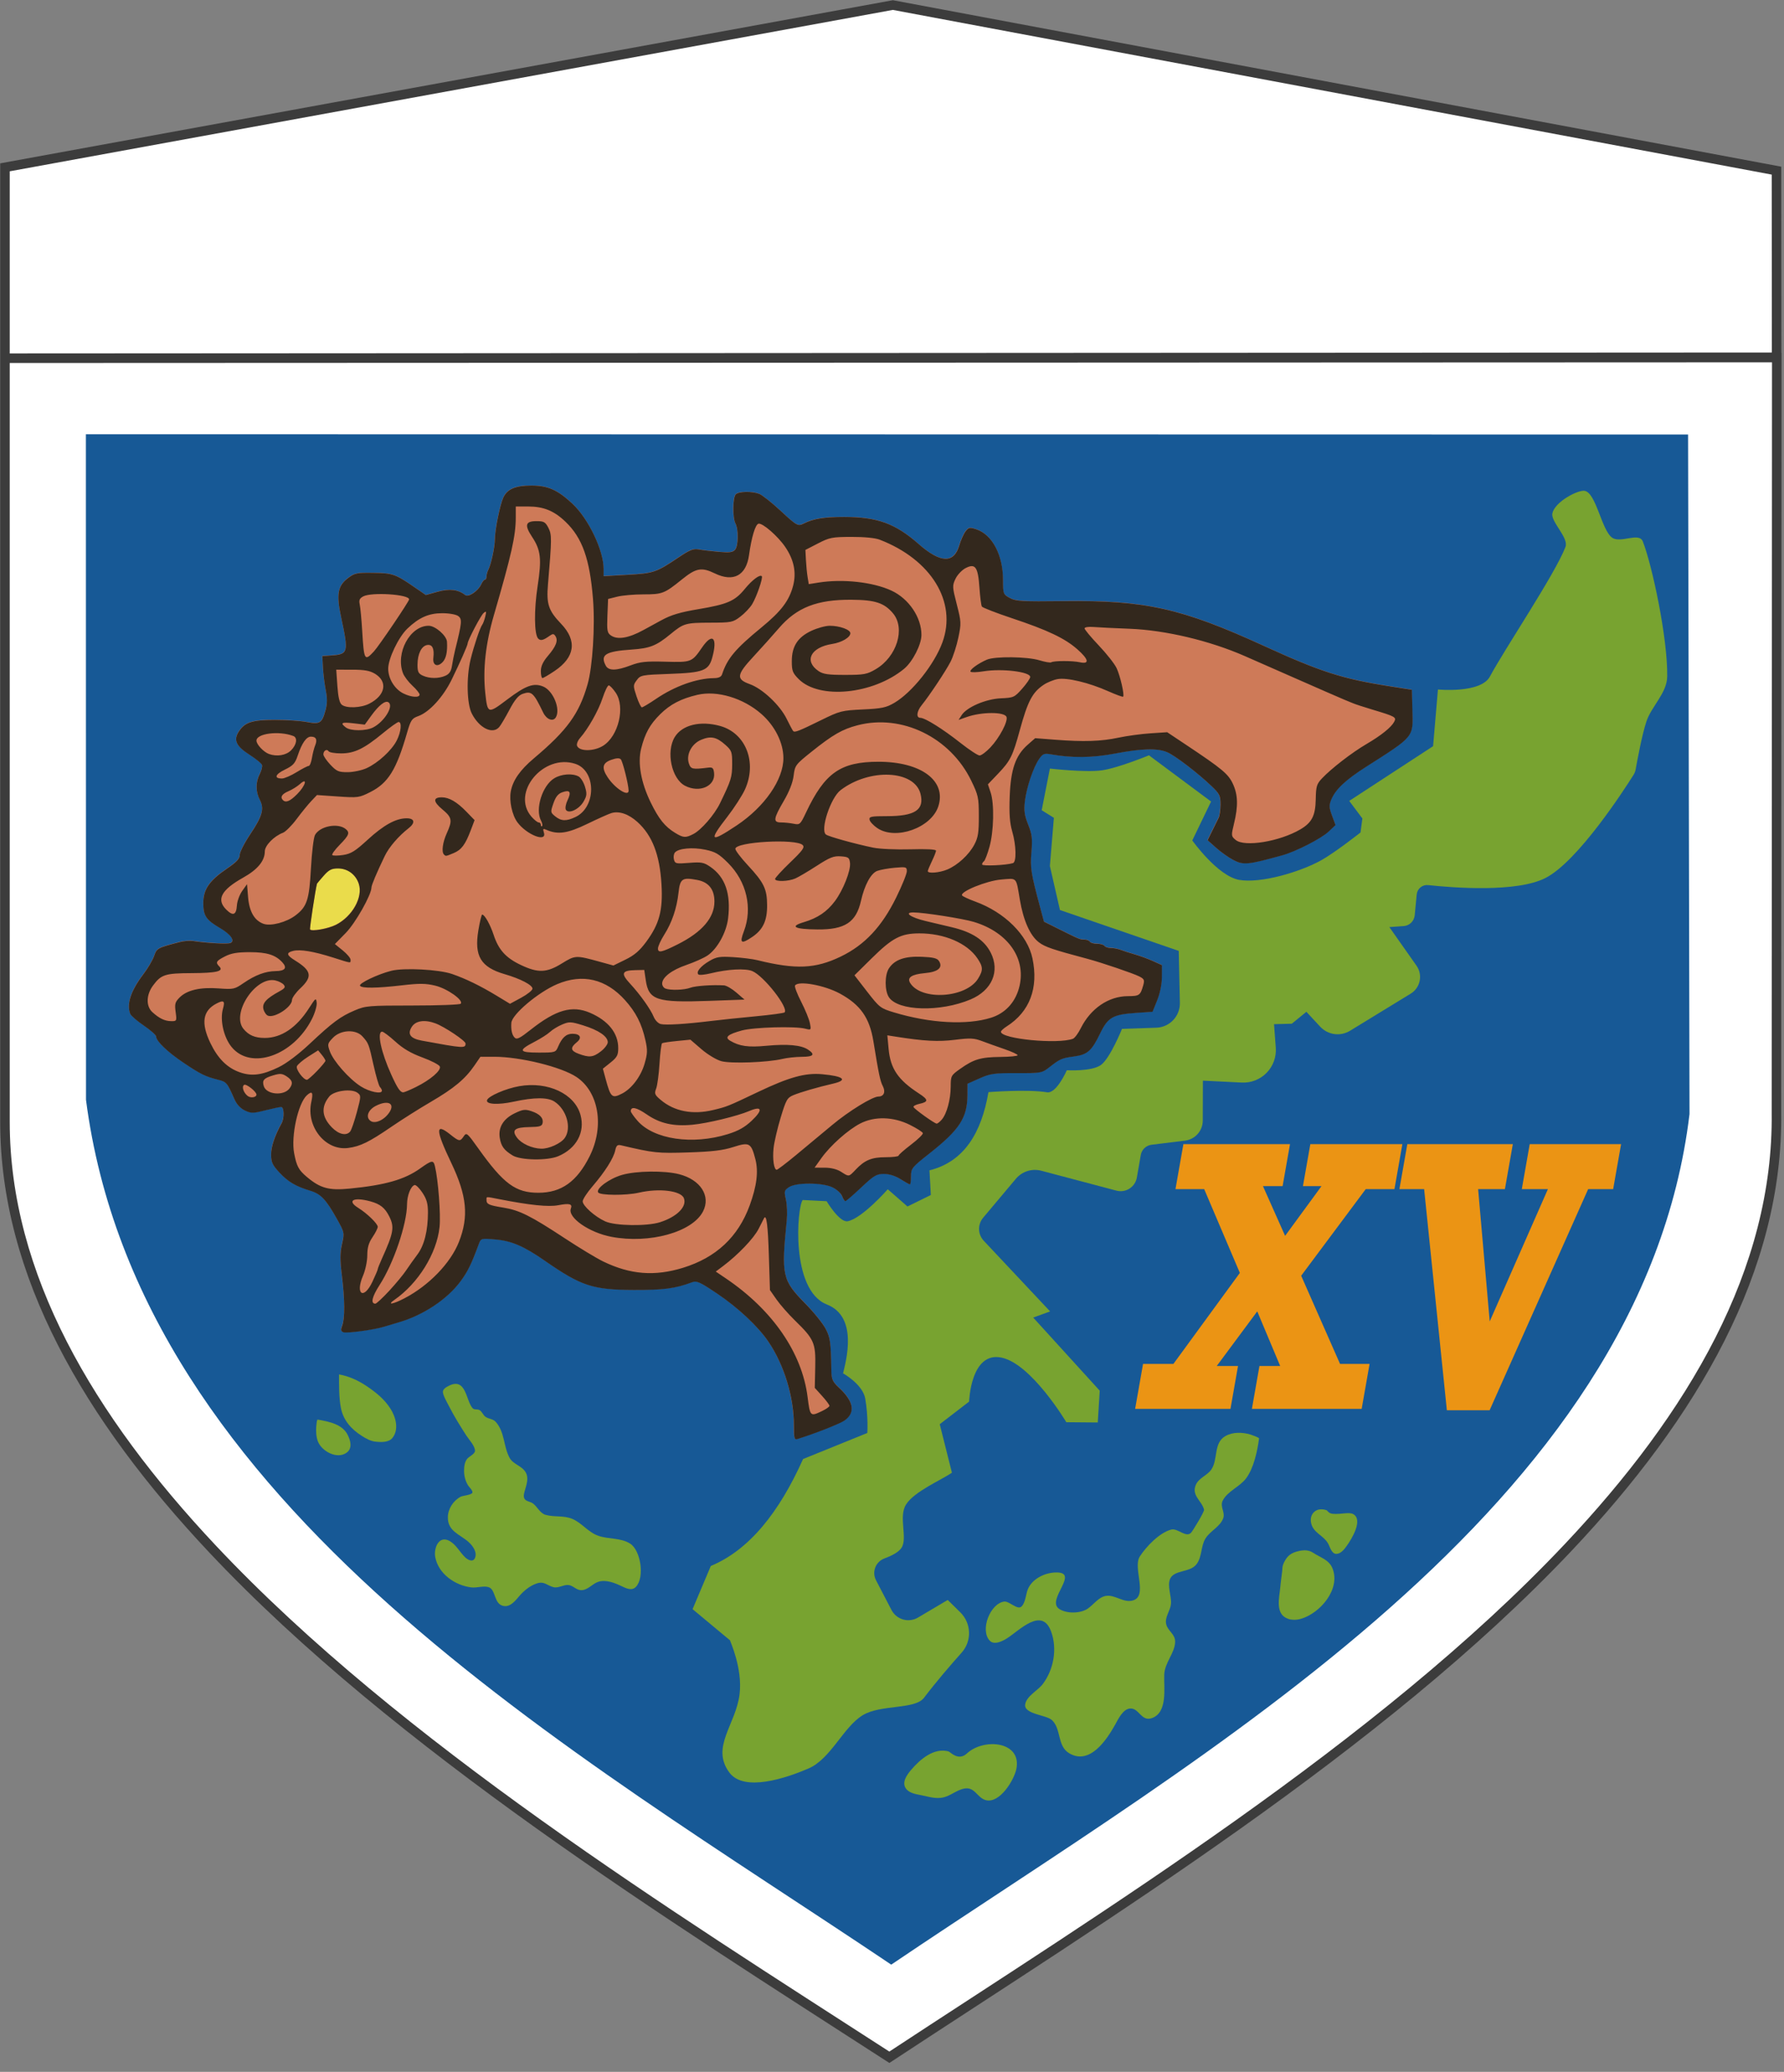 <?xml version="1.0" encoding="UTF-8" standalone="no"?>
<!DOCTYPE svg PUBLIC "-//W3C//DTD SVG 1.1//EN" "http://www.w3.org/Graphics/SVG/1.1/DTD/svg11.dtd">
<svg width="100%" height="100%" viewBox="0 0 1039 1206" version="1.1" xmlns="http://www.w3.org/2000/svg" xmlns:xlink="http://www.w3.org/1999/xlink" xml:space="preserve" xmlns:serif="http://www.serif.com/" style="fill-rule:evenodd;clip-rule:evenodd;stroke-linejoin:round;stroke-miterlimit:2;">
    <rect x="0" y="0" width="1039" height="1206" fill="#808080" stroke="none"/>
    <g id="レイヤー-1" serif:id="レイヤー 1" transform="matrix(5.556,0,0,5.556,-1417.09,-2138.19)">
        <path id="path3666" d="M255.576,422.374L255.576,402.374L348.649,385.374L441.274,402.721L441.29,422.272" style="fill:white;fill-rule:nonzero;"/>
        <g transform="matrix(1,0,0,1,255.076,384.874)">
            <path d="M0.5,37.5L0.5,17.5L93.573,0.5L186.197,17.847L186.213,37.398L0.5,37.5ZM0.5,37.5L186.229,37.427L186.194,116.551C186.692,157.621 130.243,191.139 93.205,215.502C55.481,191.139 0.5,157.504 0.5,117.501L0.5,37.5Z" style="fill:white;"/>
        </g>
        <path id="path3687" d="M264.07,500.064C269.597,542.757 315.23,568.315 348.478,590.671C381.283,568.506 427.186,542.851 432.157,501.555L432.006,430.365L264.059,430.336L264.07,500.064Z" style="fill:rgb(23,89,150);fill-rule:nonzero;"/>
        <g transform="matrix(1,0,0,1,255.076,384.874)">
            <path d="M0,117.501L0,17.083L93.574,-0.008L186.697,17.432L186.713,36.927L186.729,36.927L186.694,116.549C186.894,133.097 177.941,148.44 164.708,162.451C144.976,183.341 115.731,201.283 93.479,215.919L93.207,216.098L92.933,215.922C70.269,201.284 41.386,183.299 21.904,162.605C8.837,148.726 0,133.62 0,117.501ZM1,38L1,117.501C1,133.384 9.757,148.244 22.632,161.92C41.983,182.475 70.641,200.339 93.202,214.905C115.362,200.339 144.381,182.515 163.981,161.764C177.02,147.959 185.892,132.864 185.694,116.554L185.729,37.928L1,38ZM1,37C11.244,36.994 175.471,36.904 185.713,36.899L185.698,18.262L93.571,1.008L1,17.917L1,37Z" style="fill:rgb(60,60,60);"/>
        </g>
    </g>
    <g transform="matrix(1.907,0,0,1.907,13.659,-3.304)">
        <g id="Photo.jpeg">
            <g>
                <g transform="matrix(1.003,0,0,1.003,-451.087,-388.187)">
                    <path d="M924.996,538.118C922.853,537.896 916.041,541.48 915.278,544.965C914.714,547.543 920.336,552.391 919.26,555.2C916.091,563.478 900.721,586.267 896.262,594.628C893.473,599.855 880.431,598.584 880.431,598.584L878.955,615.831L853.42,632.487L857.423,637.831L856.858,642.091C856.858,642.091 849.223,648.111 845.002,650.486C838.59,654.093 826.457,657.692 819.897,656.516C813.337,655.341 805.632,644.518 805.632,644.518L811.352,632.676L792.438,618.613C792.438,618.613 782.852,622.551 777.993,623.2C772.965,623.872 762.274,622.646 762.274,622.646L759.78,635.325L763.488,637.632L762.273,652.299L765.338,665.694L801.509,678.132C801.509,678.132 801.706,687.152 801.854,693.926C801.942,697.991 798.745,701.371 794.682,701.508C789.782,701.673 784.23,701.86 784.23,701.86C784.23,701.86 780.664,710.713 777.864,712.812C775.064,714.91 767.431,714.452 767.431,714.452C767.431,714.452 764.302,721.629 761.421,721.161C755.377,720.178 743.567,721.114 743.567,721.114C741.43,733.542 736.141,742.292 725.606,744.915L726.026,752.413L718.914,755.913L712.912,750.67C712.912,750.67 705.179,759.485 700.739,760.399C698.228,760.916 694.287,754.305 694.287,754.305L687.01,753.94C685.274,756.078 683.244,781.379 694.374,785.736C704.018,789.511 700.149,803.035 699.301,806.689C699.301,806.689 705.288,810.026 706.048,814.364C707.018,819.901 706.684,824.835 706.684,824.835L687.121,832.765C679.81,849.107 670.646,860.487 659.03,865.308L653.477,878.454L664.883,887.949C664.801,888.006 668.731,896.357 667.801,904.232C666.694,913.604 658.922,920.389 664.67,928.163C669.148,934.219 682.008,929.846 688.771,926.943C695.533,924.041 699.379,914.339 705.245,910.749C710.781,907.36 721.157,909.115 723.967,905.399C727.541,900.673 731.961,895.545 735.42,891.669C738.564,888.124 738.377,882.738 734.995,879.42C732.943,877.397 731.162,875.65 731.162,875.65C731.162,875.65 726.191,878.594 722.111,881.011C720.746,881.82 719.109,882.031 717.583,881.596C716.057,881.16 714.778,880.116 714.046,878.709C712.57,875.875 710.774,872.424 709.325,869.64C708.703,868.445 708.622,867.04 709.102,865.781C709.581,864.521 710.577,863.527 711.837,863.048C713.992,862.252 716.197,861.151 717.085,859.799C719.052,856.804 716.089,850.376 718.483,846.591C720.993,842.62 729.284,839.13 732.442,836.921L728.736,822.168L737.678,815.29C737.678,815.29 738.139,799.955 747.521,801.897C756.698,803.797 767.277,821.564 767.277,821.564L776.853,821.646L777.451,811.966L757.195,789.716L762.343,787.847C762.343,787.847 748.541,773.156 742.132,766.335C740.307,764.392 740.224,761.391 741.939,759.351C744.786,755.964 749.042,750.902 751.917,747.482C753.806,745.236 756.821,744.281 759.659,745.033C765.694,746.631 776.204,749.413 782.535,751.089C783.892,751.448 785.337,751.222 786.52,750.465C787.702,749.708 788.512,748.489 788.754,747.106C789.16,744.779 789.618,742.155 789.953,740.234C790.24,738.593 791.565,737.332 793.218,737.128C795.916,736.795 800.081,736.282 803.427,735.869C806.502,735.49 808.815,732.882 808.825,729.784C808.84,724.616 808.861,717.618 808.861,717.618C808.861,717.618 814.847,717.911 820.715,718.198C823.545,718.337 826.299,717.254 828.277,715.224C830.255,713.195 831.266,710.414 831.055,707.588C830.768,703.764 830.519,700.429 830.519,700.429L835.93,700.294L840.37,696.663C840.37,696.663 842.489,698.944 844.578,701.192C846.923,703.714 850.72,704.236 853.659,702.439C858.833,699.276 866.849,694.374 872.149,691.133C873.551,690.276 874.535,688.877 874.869,687.268C875.202,685.659 874.855,683.984 873.909,682.641C870.405,677.661 865.638,670.887 865.638,670.887C865.638,670.887 867.949,670.725 869.992,670.582C871.765,670.458 873.188,669.071 873.358,667.303C873.543,665.378 873.781,662.898 873.969,660.948C874.05,660.11 874.461,659.339 875.112,658.806C875.763,658.272 876.6,658.02 877.437,658.105C885.05,658.932 904.436,660.432 913.198,655.935C923.118,650.844 937.254,628.91 940.009,624.53C940.317,624.037 940.528,623.488 940.629,622.914C941.098,620.297 942.57,612.305 943.917,608.285C945.459,603.685 950.154,599.671 950.239,594.666C950.436,583.004 945.6,560.565 942.808,553.52C941.656,550.612 936.067,554.171 933.491,552.395C930.239,550.154 928.568,538.488 924.996,538.118Z" style="fill:rgb(120,163,48);"/>
                </g>
                <g transform="matrix(1.003,0,0,1.003,-451.087,-388.187)">
                    <path d="M825.963,826.511C826.117,826.26 823.449,825.337 823.295,825.293C820.845,824.603 817.996,824.483 815.702,825.787C812.034,827.873 813.529,832.846 811.452,835.928C810.202,837.782 807.677,838.467 806.736,840.558C805.246,843.869 808.578,845.484 809.219,848.208C809.351,848.769 805.756,854.682 805.254,855.199C803.688,856.813 801.188,853.73 799.236,854.233C795.663,855.154 791.615,859.383 789.654,862.42C787.403,865.906 792.332,874.586 787.421,875.838C784.608,876.555 782.128,874.007 779.37,874.414C777.134,874.744 775.588,877.06 773.846,878.264C771.598,879.817 767.426,879.876 765.137,878.4C760.867,875.649 771.976,866.855 763.727,867.301C760.513,867.474 756.854,869.287 755.569,872.381C754.923,873.936 754.878,876.482 753.594,877.677C752.388,878.799 749.865,875.937 748.355,876.146C744.1,876.733 740.934,884.775 743.94,888.025C745.312,889.509 747.888,888.175 749.228,887.324C753.044,884.899 759.842,877.625 762.646,885.263C764.585,890.544 763.44,896.849 760.077,901.285C758.64,903.182 755.058,904.964 754.746,907.504C754.386,910.425 761.198,910.631 762.889,912.206C765.804,914.92 764.436,920.074 768.128,922.289C774.435,926.073 779.613,918.126 782.133,913.623C783.052,911.981 784.511,908.804 786.734,908.685C789.432,908.54 790.077,912.679 793.239,911.641C798.284,909.983 796.917,902.271 797.096,898.33C797.264,894.646 800.36,891.777 800.41,888.368C800.444,886.015 798.148,885.076 797.683,883.016C797.198,880.868 798.943,878.964 799.143,876.868C799.364,874.552 797.88,871.265 798.928,869.125C800.253,866.421 805.018,867.375 806.965,864.724C808.667,862.406 808.173,859.343 809.655,856.938C811.057,854.666 814.141,853.348 815.051,850.791C815.706,848.951 813.981,847.257 814.894,845.431C816.328,842.563 820.141,841.195 822.05,838.604C824.39,835.428 825.459,830.289 825.963,826.511Z" style="fill:rgb(120,163,48);"/>
                </g>
                <g transform="matrix(1.003,0,0,1.003,-451.087,-388.187)">
                    <path d="M737.009,922.37C734.392,924.803 731.917,921.878 731.43,921.746C726.921,920.521 722.665,924.222 719.974,927.423C718.77,928.855 717.134,931.065 718.379,932.955C719.374,934.466 721.46,934.741 723.082,935.068C725.286,935.513 727.601,936.285 729.854,935.744C732.115,935.2 733.883,933.512 736.174,933.054C739.411,932.407 740.133,935.871 742.738,936.568C746.975,937.702 751.329,930.51 752.042,927.193C753.876,918.654 742.166,917.574 737.009,922.37Z" style="fill:rgb(120,163,48);"/>
                </g>
                <g transform="matrix(1.003,0,0,1.003,-451.087,-388.187)">
                    <path d="M848.393,849.434C847.055,849.297 846.816,848.44 846.484,848.33C845.804,848.103 845.055,848.001 844.344,848.11C842.595,848.377 841.567,849.938 841.722,851.647C842.047,855.218 845.587,855.844 847.049,858.59C847.585,859.595 848.087,861.687 849.55,861.633C850.838,861.585 851.865,860.297 852.551,859.352C854.379,856.834 857.582,851.339 854.715,849.573C853.417,848.773 850.875,849.687 848.393,849.434Z" style="fill:rgb(120,163,48);"/>
                </g>
                <g transform="matrix(1.003,0,0,1.003,-451.087,-388.187)">
                    <path d="M833.756,863.86C832.948,865.308 833.083,866.172 833.025,866.726C832.852,868.38 832.581,870.015 832.437,871.675C832.155,874.91 830.706,880.012 834.856,881.415C835.413,881.603 835.988,881.682 836.573,881.69C837.336,881.699 838.063,881.591 838.794,881.373C844.552,879.66 850.859,872.395 848.327,866.043C847.273,863.398 844.616,862.751 842.471,861.321C841.221,860.487 839.893,860.387 838.204,860.738C835.567,861.286 834.624,862.305 833.756,863.86Z" style="fill:rgb(120,163,48);"/>
                </g>
                <g transform="matrix(1.003,0,0,1.003,-451.087,-388.187)">
                    <path d="M539.277,820.763C539.317,820.522 539.081,821.219 539.043,821.461C538.973,821.916 538.923,822.375 538.891,822.835C538.791,824.301 538.847,825.851 539.333,827.251C540.423,830.389 545.286,833.003 548.195,830.792C549.977,829.438 549.307,827.122 548.47,825.433C546.895,822.253 543.02,821.387 539.277,820.763Z" style="fill:rgb(120,163,48);"/>
                </g>
                <g transform="matrix(1.003,0,0,1.003,-451.087,-388.187)">
                    <path d="M545.842,807.027C545.842,810.313 545.763,813.917 546.4,817.231C547.127,821.007 549.6,823.729 552.781,825.739C554.042,826.536 555.383,827.303 556.892,827.471C558.55,827.655 560.984,827.788 562.122,826.31C564.144,823.683 563.086,819.953 561.483,817.439C559.638,814.547 557.143,812.548 554.343,810.648C551.778,808.907 548.929,807.563 545.842,807.027Z" style="fill:rgb(120,163,48);"/>
                </g>
                <g transform="matrix(1.003,0,0,1.003,-451.087,-388.187)">
                    <path d="M577.452,812.336C577.45,813.369 578.772,815.626 579.295,816.653C580.875,819.759 582.713,822.718 584.602,825.643C585.32,826.755 587.341,828.898 587.22,830.354C587.148,831.213 585.461,832.009 584.924,832.612C584.057,833.584 583.896,835.135 583.896,836.38C583.896,837.908 584.316,839.508 585.127,840.807C585.421,841.276 586.618,842.386 586.434,842.998C586.221,843.708 583.511,843.899 582.869,844.239C580.62,845.428 579.003,847.897 578.964,850.459C578.897,854.81 582.665,855.663 585.331,858.072C586.562,859.185 588.002,861.182 587.196,862.929C586.569,864.287 585.054,863.438 584.294,862.735C582.629,861.194 581.579,858.914 579.565,857.75C576.208,855.811 574.632,859.895 575.115,862.569C576.039,867.695 581.159,871.238 586.107,871.834C587.771,872.035 589.679,871.3 591.277,871.73C593.702,872.381 592.834,877.081 596.087,877.51C598.044,877.768 599.538,875.859 600.646,874.551C602.049,872.895 603.878,871.378 605.953,870.655C608.312,869.834 609.096,871.247 611.151,871.768C612.608,872.137 614.15,870.979 615.648,871.105C617.059,871.224 617.987,872.572 619.379,872.667C621.514,872.813 622.859,870.764 624.719,870.144C627.1,869.35 629.836,870.495 631.958,871.503C633.273,872.128 634.991,872.965 636.218,871.678C638.965,868.796 637.693,860.548 634.467,858.507C631.552,856.664 627.922,857.229 624.762,856.121C621.665,855.037 619.782,852.207 616.846,850.98C614.186,849.868 611.39,850.508 608.703,849.745C607.058,849.277 606.221,847.341 604.935,846.331C604.219,845.769 603.203,845.752 602.54,845.152C601.755,844.443 602.187,843.121 602.431,842.265C602.937,840.485 603.666,838.504 602.63,836.764C601.452,834.785 598.854,834.41 597.753,832.384C595.88,828.938 596.328,824.664 593.606,821.524C592.674,820.449 591.375,820.64 590.368,819.872C589.649,819.325 589.388,818.324 588.593,817.865C587.962,817.501 587.027,817.892 586.496,817.292C584.427,814.957 584.561,807.872 579.304,810.456C578.504,810.85 577.453,811.456 577.452,812.336Z" style="fill:rgb(120,163,48);"/>
                </g>
                <g transform="matrix(1.892,0,-0.426,2.418,-993.164,-1369.73)">
                    <path d="M886.426,716.919L891.415,723.195L895.873,716.919L892.879,716.919L892.879,711.619L907.736,711.619L907.736,717.296L903.102,717.296L895.141,728.229L903.922,739.361L908.69,739.361L908.69,745.038L890.972,745.038L890.972,739.627L894.32,739.627L889.065,732.73L884.075,739.627L887.512,739.627L887.512,745.038L872.123,745.038L872.123,739.361L877.023,739.361L885.162,727.874L877.023,717.296L872.389,717.296L872.389,711.619L889.597,711.619L889.597,716.919L886.426,716.919Z" style="fill:rgb(235,148,20);fill-rule:nonzero;"/>
                    <path d="M921.241,717.296L926.874,733.994L932.507,717.296L928.293,717.296L928.293,711.619L943.04,711.619L943.04,717.296L939.004,717.296L929.38,745.215L922.483,745.215L912.526,717.296L908.535,717.296L908.535,711.619L925.566,711.619L925.566,717.296L921.241,717.296Z" style="fill:rgb(235,148,20);fill-rule:nonzero;"/>
                </g>
                <g transform="matrix(1.497,0,0,1.497,-286.528,-676.757)">
                    <path d="M348.559,743.769C348.559,737.999 346.549,731.441 343.333,726.717C341.209,723.598 337.147,719.8 332.845,716.912C329.303,714.534 328.736,714.284 327.726,714.659C324.338,715.918 321.978,716.228 315.926,716.209C307.536,716.182 305.182,715.413 297.796,710.282C293.444,707.258 290.946,706.189 287.575,705.906C284.736,705.668 284.72,705.673 284.265,706.896C282.734,711.019 282.055,712.403 280.58,714.413C277.884,718.087 272.941,721.37 267.936,722.813C266.88,723.118 265.537,723.519 264.951,723.705C263.021,724.319 257.339,725.091 256.663,724.831C256.14,724.631 256.09,724.346 256.424,723.469C256.984,721.994 256.956,718.151 256.351,713.22C255.967,710.096 255.973,708.67 256.379,706.859C256.896,704.545 256.887,704.497 255.326,701.705C253.119,697.759 252.055,696.631 249.941,695.993C246.938,695.087 245.352,694.152 243.585,692.244C242.178,690.724 241.916,690.15 241.916,688.591C241.916,686.977 242.678,684.714 244.064,682.215C244.642,681.174 244.576,678.904 243.969,678.904C243.69,678.904 242.224,679.214 240.71,679.594C238.202,680.223 237.831,680.225 236.554,679.616C235.661,679.19 234.891,678.357 234.437,677.325C232.93,673.902 232.83,673.783 231.07,673.341C228.471,672.686 227.504,672.209 223.999,669.851C220.751,667.666 218.456,665.461 218.455,664.523C218.454,664.238 217.326,663.24 215.948,662.304C214.57,661.368 213.322,660.289 213.175,659.907C212.407,657.904 213.314,655.176 215.857,651.838C216.76,650.653 217.744,648.984 218.045,648.129C218.611,646.523 218.68,646.485 223.208,645.294C224.063,645.069 225.311,644.966 225.98,645.064C228.949,645.501 232.964,645.72 233.59,645.48C234.635,645.079 233.714,643.727 231.519,642.441C228.638,640.752 228.082,639.928 228.082,637.339C228.082,634.523 229.305,632.754 232.977,630.261C234.884,628.966 235.517,628.284 235.517,627.522C235.517,626.964 236.478,625.07 237.652,623.315C240.157,619.571 240.561,618.116 239.611,616.278C238.747,614.606 238.743,612.677 239.6,611.019C239.969,610.306 240.172,609.464 240.051,609.149C239.93,608.834 238.77,607.897 237.472,607.067C234.77,605.338 234.198,604.081 235.331,602.352C236.57,600.461 238.044,599.988 242.69,599.988C245.015,599.988 247.932,600.18 249.171,600.415C251.865,600.926 252.276,600.679 252.995,598.112C253.38,596.735 253.399,595.657 253.067,593.961C252.821,592.701 252.563,590.614 252.493,589.324L252.366,586.977L254.278,586.841C257.647,586.601 257.741,586.225 256.204,579.085C255.2,574.419 255.493,572.684 257.551,571.115C258.954,570.045 259.363,569.958 262.758,570.008C266.718,570.066 267.269,570.256 271.08,572.881L273.48,574.534L275.883,573.865C278.302,573.192 280.065,573.398 281.5,574.524C282.173,575.051 284.144,573.735 284.781,572.334C285.013,571.824 285.349,571.407 285.527,571.407C285.706,571.407 285.853,571.116 285.853,570.762C285.853,570.406 286.022,569.782 286.229,569.375C286.804,568.242 287.559,564.734 287.56,563.19C287.56,561.273 288.611,556.085 289.293,554.632C290.098,552.916 291.765,552.211 295.02,552.211C298.374,552.211 300.365,553.094 303.387,555.92C306.653,558.976 309.741,565.427 309.741,569.196L309.741,570.685L314.659,570.403C319.985,570.099 320.449,569.94 325.11,566.81C327.315,565.329 328.072,565.031 329.129,565.232C329.844,565.369 331.683,565.589 333.215,565.722C335.468,565.917 336.11,565.831 336.575,565.27C337.242,564.467 337.277,561.126 336.631,559.919C336.024,558.785 336.073,554.631 336.701,554.003C337.316,553.388 339.98,553.332 341.481,553.903C342.076,554.129 344.02,555.665 345.8,557.315C349.172,560.442 349.379,560.555 350.592,559.942C352.515,558.97 354.731,558.61 358.778,558.61C365.558,558.61 369.234,559.94 373.98,564.111C378.453,568.042 381.189,568.146 382.287,564.429C382.601,563.369 383.173,562.08 383.561,561.567C384.194,560.727 384.411,560.683 385.751,561.125C389.023,562.205 391.217,566.369 391.217,571.497C391.217,574.3 391.251,574.39 392.603,575.129C393.835,575.801 395.063,575.873 403.588,575.773C420.241,575.574 427.634,577.223 444.326,584.855C455.967,590.178 460.407,591.609 469.92,593.108L474.612,593.847L474.727,598.09C474.876,603.585 475.141,603.264 465.228,609.583C461.067,612.235 459.037,614.152 458.17,616.244C457.699,617.381 457.723,617.866 458.33,619.505L459.043,621.428L457.631,622.759C456.112,624.19 450.942,626.834 448.165,627.6C441.127,629.543 440.262,629.624 438.192,628.545C437.242,628.051 435.672,626.941 434.705,626.081L432.946,624.516L433.89,622.596C434.41,621.54 435.003,620.344 435.207,619.936C435.413,619.528 435.58,618.303 435.58,617.213C435.58,615.433 435.394,615.055 433.737,613.475C430.866,610.74 426.252,607.22 424.671,606.559C422.674,605.724 419.52,605.812 414.038,606.852C409.439,607.726 405.31,607.775 400.978,607.006C399.618,606.765 399.337,606.876 398.584,607.946C397.397,609.634 395.987,613.829 395.668,616.624C395.455,618.489 395.592,619.452 396.339,621.316C397.135,623.306 397.238,624.158 397.014,626.921C396.748,630.201 396.892,631.122 398.771,638.149L399.564,641.119L402.536,642.599C406.874,644.762 406.914,644.778 407.822,644.778C408.281,644.778 408.774,644.97 408.92,645.204C409.065,645.439 409.737,645.631 410.413,645.631C411.089,645.631 411.761,645.823 411.905,646.058C412.051,646.293 412.629,646.484 413.19,646.484C413.752,646.484 414.653,646.656 415.191,646.866C415.731,647.077 417.035,647.495 418.091,647.797C419.146,648.098 420.826,648.715 421.823,649.168L423.636,649.991L423.624,652.396C423.616,653.868 423.243,655.713 422.662,657.149L421.713,659.495L418.303,659.728C413.625,660.048 412.611,660.625 411.051,663.858C409.303,667.479 408.45,668.232 405.67,668.609C403.162,668.95 402.847,669.089 400.602,670.848C399.159,671.978 398.936,672.017 393.99,671.999C389.398,671.982 388.618,672.093 386.418,673.073L383.965,674.165L383.959,676.428C383.946,681.076 382.365,683.517 376.239,688.349C372.621,691.204 372.448,691.416 372.448,693.014C372.448,693.935 372.348,694.688 372.226,694.688C372.104,694.688 371.244,694.208 370.315,693.621C369.24,692.943 368.004,692.555 366.919,692.555C365.404,692.555 364.882,692.866 362.273,695.327C360.656,696.852 359.208,698.1 359.055,698.1C358.902,698.1 358.599,697.634 358.382,697.064C358.166,696.494 357.286,695.694 356.426,695.286C354.336,694.294 349.053,694.266 347.568,695.239C346.585,695.883 346.539,696.063 346.925,697.762C347.153,698.769 347.234,700.648 347.106,701.939C345.971,713.333 346.156,714.164 350.901,719.001C352.627,720.761 354.485,723.065 355.032,724.121C355.985,725.964 356.095,726.773 356.203,732.724C356.233,734.437 356.452,734.915 357.764,736.137C360.775,738.941 361.163,741.211 358.903,742.809C357.951,743.482 353.061,745.411 349.307,746.593C348.643,746.802 348.559,746.488 348.559,743.769Z" style="fill:rgb(206,122,88);"/>
                    <path d="M255.137,641.773C253.556,642.572 250.126,643.183 249.861,642.712C249.75,642.514 250.931,634.717 251.274,633.383C251.287,633.332 251.894,632.613 252.621,631.783C253.697,630.559 254.248,630.276 255.551,630.276C257.524,630.276 259.174,631.489 259.806,633.405C260.703,636.122 258.497,640.074 255.137,641.773Z" style="fill:rgb(234,220,75);"/>
                    <g transform="matrix(0.742,0,0,0.742,166.792,328.146)">
                        <path d="M244.998,560.205C244.998,552.428 242.289,543.589 237.954,537.222C235.092,533.018 229.616,527.898 223.818,524.005C219.044,520.8 218.279,520.463 216.918,520.969C212.352,522.666 209.17,523.084 201.013,523.058C189.704,523.022 186.532,521.985 176.577,515.069C170.71,510.993 167.344,509.552 162.8,509.171C158.973,508.85 158.952,508.857 158.339,510.505C156.275,516.062 155.36,517.928 153.372,520.637C149.737,525.589 143.075,530.015 136.329,531.96C134.906,532.37 133.095,532.911 132.305,533.162C129.704,533.989 122.045,535.03 121.135,534.68C120.43,534.41 120.362,534.026 120.812,532.843C121.567,530.856 121.53,525.676 120.714,519.029C120.196,514.818 120.205,512.897 120.751,510.455C121.449,507.336 121.436,507.272 119.332,503.509C116.357,498.19 114.923,496.669 112.074,495.809C108.026,494.589 105.889,493.328 103.507,490.756C101.61,488.707 101.257,487.934 101.257,485.833C101.257,483.657 102.284,480.607 104.152,477.239C104.931,475.836 104.843,472.776 104.024,472.776C103.649,472.776 101.673,473.194 99.632,473.706C96.252,474.554 95.752,474.556 94.03,473.735C92.827,473.161 91.788,472.038 91.177,470.648C89.146,466.034 89.01,465.874 86.639,465.277C83.135,464.395 81.832,463.752 77.108,460.574C72.73,457.629 69.637,454.657 69.635,453.392C69.634,453.008 68.113,451.663 66.256,450.401C64.398,449.139 62.716,447.685 62.518,447.17C61.483,444.471 62.705,440.794 66.133,436.294C67.35,434.697 68.677,432.447 69.083,431.295C69.845,429.131 69.938,429.079 76.041,427.474C77.194,427.171 78.876,427.032 79.778,427.164C83.78,427.753 89.191,428.048 90.035,427.724C91.443,427.184 90.202,425.362 87.244,423.629C83.36,421.352 82.611,420.241 82.611,416.751C82.611,412.956 84.26,410.572 89.209,407.211C91.779,405.466 92.632,404.546 92.632,403.519C92.632,402.767 93.927,400.215 95.51,397.849C98.886,392.802 99.431,390.841 98.151,388.364C96.986,386.111 96.98,383.511 98.136,381.276C98.633,380.314 98.907,379.18 98.744,378.755C98.581,378.331 97.017,377.068 95.268,375.949C91.625,373.619 90.855,371.924 92.382,369.594C94.052,367.045 96.038,366.407 102.3,366.407C105.435,366.407 109.366,366.666 111.036,366.983C114.668,367.671 115.221,367.338 116.19,363.878C116.709,362.023 116.735,360.569 116.288,358.283C115.956,356.585 115.608,353.772 115.514,352.033L115.343,348.87L117.92,348.687C122.461,348.364 122.587,347.856 120.516,338.233C119.163,331.944 119.558,329.605 122.331,327.49C124.222,326.048 124.773,325.931 129.35,325.998C134.687,326.076 135.43,326.332 140.567,329.87L143.802,332.098L147.041,331.197C150.301,330.29 152.677,330.568 154.612,332.085C155.518,332.795 158.175,331.021 159.034,329.133C159.346,328.446 159.799,327.884 160.04,327.884C160.281,327.884 160.479,327.492 160.479,327.014C160.479,326.535 160.707,325.694 160.986,325.145C161.761,323.618 162.778,318.89 162.779,316.808C162.78,314.224 164.196,307.232 165.115,305.273C166.2,302.96 168.447,302.01 172.835,302.01C177.356,302.01 180.039,303.2 184.112,307.009C188.515,311.128 192.677,319.823 192.677,324.904L192.677,326.91L199.306,326.531C206.484,326.121 207.11,325.906 213.392,321.687C216.364,319.691 217.385,319.29 218.809,319.561C219.773,319.745 222.252,320.042 224.317,320.221C227.354,320.484 228.219,320.368 228.846,319.612C229.744,318.529 229.791,314.026 228.921,312.399C228.103,310.871 228.169,305.272 229.015,304.425C229.844,303.596 233.435,303.521 235.458,304.29C236.26,304.595 238.88,306.665 241.279,308.89C245.825,313.104 246.103,313.257 247.738,312.43C250.33,311.121 253.317,310.635 258.772,310.635C267.911,310.635 272.866,312.428 279.263,318.05C285.291,323.348 288.98,323.489 290.459,318.479C290.882,317.049 291.654,315.312 292.176,314.621C293.03,313.488 293.322,313.429 295.128,314.025C299.538,315.481 302.496,321.093 302.496,328.005C302.496,331.783 302.542,331.905 304.364,332.901C306.024,333.807 307.68,333.904 319.17,333.768C341.616,333.501 351.581,335.723 374.08,346.01C389.77,353.184 395.755,355.114 408.577,357.134L414.902,358.13L415.057,363.849C415.257,371.255 415.614,370.823 402.253,379.34C396.645,382.915 393.908,385.498 392.74,388.318C392.105,389.851 392.137,390.504 392.955,392.713L393.916,395.306L392.013,397.1C389.966,399.028 382.998,402.592 379.254,403.625C369.768,406.243 368.602,406.353 365.812,404.899C364.531,404.232 362.416,402.736 361.112,401.577L358.741,399.468L360.014,396.88C360.714,395.457 361.513,393.844 361.789,393.295C362.066,392.745 362.292,391.094 362.292,389.625C362.292,387.225 362.041,386.715 359.807,384.586C355.937,380.899 349.719,376.155 347.588,375.264C344.896,374.139 340.644,374.257 333.256,375.659C327.056,376.837 321.491,376.903 315.653,375.867C313.819,375.542 313.44,375.691 312.425,377.134C310.825,379.409 308.925,385.063 308.495,388.831C308.208,391.344 308.393,392.642 309.4,395.155C310.473,397.837 310.611,398.985 310.31,402.71C309.951,407.131 310.145,408.372 312.677,417.844L313.747,421.846L317.752,423.842C323.6,426.757 323.653,426.778 324.877,426.778C325.496,426.778 326.161,427.037 326.357,427.353C326.552,427.67 327.458,427.928 328.369,427.928C329.28,427.928 330.186,428.187 330.381,428.503C330.577,428.82 331.356,429.078 332.113,429.078C332.87,429.078 334.084,429.31 334.81,429.593C335.537,429.877 337.295,430.441 338.718,430.847C340.141,431.253 342.405,432.085 343.749,432.695L346.193,433.805L346.176,437.047C346.165,439.031 345.662,441.518 344.879,443.453L343.601,446.615L339.004,446.929C332.699,447.36 331.332,448.138 329.229,452.496C326.873,457.377 325.723,458.392 321.977,458.9C318.596,459.359 318.171,459.547 315.145,461.918C313.201,463.441 312.9,463.493 306.233,463.469C300.044,463.446 298.993,463.596 296.027,464.916L292.721,466.388L292.713,469.438C292.696,475.703 290.564,478.994 282.308,485.507C277.431,489.354 277.197,489.641 277.197,491.794C277.197,493.035 277.063,494.05 276.899,494.05C276.734,494.05 275.575,493.403 274.323,492.612C272.874,491.698 271.208,491.175 269.745,491.175C267.703,491.175 266.999,491.595 263.483,494.912C261.304,496.967 259.352,498.649 259.146,498.649C258.939,498.649 258.531,498.021 258.239,497.253C257.947,496.485 256.761,495.407 255.602,494.857C252.785,493.52 245.664,493.482 243.663,494.793C242.338,495.661 242.276,495.904 242.796,498.194C243.103,499.551 243.213,502.084 243.04,503.824C241.51,519.182 241.759,520.302 248.155,526.822C250.481,529.194 252.986,532.299 253.723,533.722C255.008,536.206 255.156,537.297 255.301,545.318C255.342,547.627 255.637,548.271 257.405,549.918C261.464,553.698 261.987,556.758 258.941,558.911C257.657,559.819 251.066,562.418 246.006,564.012C245.111,564.294 244.998,563.87 244.998,560.205ZM252.438,366.491C257.624,363.941 258.142,363.808 263.938,363.534C269.175,363.286 270.364,363.036 272.614,361.714C277.5,358.841 283.619,351.151 285.829,345.106C289.892,333.991 282.779,322.357 268.569,316.875C267.346,316.404 264.302,316.107 260.807,316.118C255.525,316.135 254.777,316.282 251.608,317.917L248.158,319.697L248.306,322.498C248.387,324.038 248.595,326.153 248.769,327.198L249.084,329.097L251.783,328.667C258.438,327.606 266.741,328.521 271.814,330.875C276.603,333.097 280.078,338.239 280.063,343.081C280.055,345.71 277.621,350.45 275.294,352.367C266.753,359.407 251.975,360.854 246.324,355.203C244.654,353.533 244.42,352.93 244.42,350.291C244.42,346.184 246.04,343.675 249.827,341.911C251.439,341.16 253.689,340.544 254.828,340.541C257.562,340.532 260.519,341.599 260.519,342.591C260.519,343.722 258.139,345.13 255.549,345.53C249.609,346.447 247.698,350.224 251.773,352.989C253.032,353.843 254.441,354.046 259.084,354.041C264.289,354.035 265.088,353.887 267.483,352.483C273.305,349.071 275.723,341.251 272.237,337.108C269.828,334.245 267.327,333.431 260.807,333.388C251.335,333.326 245.761,335.511 240.873,341.2C239.187,343.161 236.044,346.665 233.889,348.986C229.207,354.027 229.049,355.21 232.879,356.583C236.352,357.828 241.166,362.357 242.998,366.1C243.824,367.789 244.637,369.308 244.804,369.475C245.244,369.915 246.373,369.473 252.438,366.491ZM245.579,485.989C248.264,483.769 252.725,480.061 255.493,477.748C260.088,473.908 266.601,469.903 268.25,469.903C269.723,469.903 270.266,468.636 269.46,467.079C268.721,465.649 268.334,463.815 266.858,454.73C265.807,448.267 263.291,444.682 257.647,441.61C253.38,439.287 246.174,437.992 245.308,439.393C245.125,439.689 245.882,441.694 246.99,443.849C248.098,446.004 249.178,448.646 249.39,449.72C249.77,451.644 249.75,451.667 248.105,451.25C245.256,450.529 233.987,450.852 230.682,451.751C226.816,452.802 225.879,453.617 227.457,454.558C230.019,456.086 232.456,456.428 237.412,455.958C243.196,455.41 246.955,455.747 248.841,456.983C250.939,458.357 250.418,458.977 247.154,458.992C245.494,459 243.1,459.257 241.836,459.564C237.867,460.528 227.682,460.905 225.049,460.185C223.702,459.817 221.287,458.365 219.586,456.9L216.537,454.275L212.847,454.64C210.817,454.841 208.98,455.115 208.764,455.248C208.548,455.381 208.225,457.892 208.046,460.828C207.867,463.764 207.452,466.863 207.124,467.717C206.59,469.103 206.723,469.435 208.369,470.823C212.133,473.996 217.153,474.965 222.8,473.608C226.62,472.69 226.82,472.609 235.041,468.692C243.686,464.573 248.106,463.345 252.767,463.77C258.686,464.308 259.942,465.385 255.778,466.353C251.465,467.355 246.769,468.718 244.851,469.524C243.151,470.238 242.841,470.786 241.351,475.711C240.452,478.683 239.577,482.45 239.407,484.082C239.09,487.124 239.512,490.026 240.272,490.026C240.506,490.026 242.894,488.211 245.579,485.989ZM214.524,516.957C223.622,514.152 229.678,508.483 232.848,499.801C234.79,494.482 235.28,490.497 234.406,487.128C233.236,482.618 232.762,482.358 228.319,483.784C225.471,484.698 222.54,485.048 215.961,485.26C207.496,485.533 206.527,485.43 197.476,483.305C196.474,483.07 196.169,483.34 195.863,484.734C195.388,486.898 193.064,490.56 189.607,494.592C188.132,496.312 186.925,498.162 186.925,498.701C186.925,499.935 190.317,502.95 193.127,504.213C195.892,505.457 204.601,505.586 208.199,504.437C212.847,502.954 215.637,500.148 214.753,497.846C213.958,495.773 207.96,495.031 202.383,496.317C198.847,497.132 191.693,497.089 191.174,496.249C190.52,495.192 194.252,492.451 197.717,491.444C201.62,490.309 209.389,490.212 213.435,491.246C219.325,492.753 222.203,497.238 220.006,501.486C217.066,507.172 205.304,510.429 194.842,508.455C188.716,507.299 182.733,503.138 183.674,500.686C184.165,499.407 183.309,499.178 180.218,499.765C177.492,500.281 172.462,499.767 163.991,498.108C160.177,497.361 160.476,497.342 160.476,498.33C160.476,499.491 161.128,499.785 165.136,500.43C169.522,501.136 172.617,502.68 181.906,508.79C185.945,511.447 190.741,514.344 192.563,515.226C200.02,518.838 206.708,519.365 214.524,516.957ZM129.099,520.823C129.912,519.103 130.578,517.537 130.578,517.341C130.578,517.146 131.069,515.901 131.668,514.575C134.949,507.318 135.217,505.807 133.745,502.857C132.564,500.491 131.262,499.449 128.566,498.711C123.894,497.434 121.965,498.494 125.26,500.53C127.625,501.991 130.578,504.859 130.578,505.696C130.578,506.102 129.931,507.385 129.141,508.549C128.084,510.104 127.703,511.421 127.703,513.522C127.703,515.113 127.188,517.583 126.54,519.094C124.322,524.268 126.707,525.879 129.099,520.823ZM197.791,469.069C200.416,467.712 202.927,464.371 203.939,460.889C204.749,458.105 204.783,457.165 204.173,454.424C203.165,449.897 201.558,446.743 198.56,443.408C193.317,437.576 186.883,436.062 179.911,439.019C174.702,441.228 167.464,447.336 167.309,449.655C167.179,451.589 167.48,452.952 168.2,453.699C168.802,454.322 169.587,453.94 172.609,451.553C179.593,446.039 184.021,444.774 188.936,446.89C193.957,449.052 196.698,452.478 196.698,456.594C196.698,458.521 196.377,459.124 194.587,460.56L192.475,462.254L193.238,465.072C194.624,470.197 194.99,470.518 197.791,469.069ZM192.531,373.513C196.771,370.867 198.679,362.867 196.007,358.934C195.255,357.827 194.392,356.921 194.088,356.921C193.784,356.921 193.018,358.496 192.386,360.421C191.261,363.844 188.41,368.888 186.174,371.41C185.558,372.106 185.2,373.056 185.378,373.522C185.988,375.111 189.978,375.106 192.531,373.513ZM305.223,405.765C306.238,405.45 306.133,400.878 305.019,397.048C304.335,394.696 304.157,392.22 304.33,387.473C304.603,380.001 305.937,376.166 309.284,373.227L311.332,371.429L316.83,371.855C324.674,372.463 329.465,372.307 334.25,371.286C336.547,370.796 340.497,370.259 343.027,370.092L347.627,369.789L352.801,373.236C362.768,379.876 364.405,381.237 365.676,383.942C367.086,386.94 367.18,390.046 366.01,394.869C365.192,398.239 365.202,398.344 366.461,399.395C368.884,401.416 378.515,399.845 384.236,396.494C387.408,394.637 388.383,392.737 388.472,388.237C388.544,384.622 388.727,384.017 390.226,382.439C392.815,379.712 398.43,375.38 402.355,373.081C406.471,370.669 409.215,368.47 410.045,366.919C410.719,365.66 410.386,365.475 403.973,363.551C401.76,362.887 399.431,362.129 398.799,361.866C398.166,361.603 397.002,361.123 396.211,360.8C395.421,360.478 389.34,357.823 382.7,354.902C376.059,351.98 369.849,349.25 368.9,348.836C359.214,344.601 347.089,341.735 337.277,341.36C333.166,341.203 328.703,340.985 327.359,340.875C325.964,340.761 324.915,340.926 324.915,341.257C324.915,341.577 326.668,343.684 328.811,345.94C330.953,348.195 333.157,350.991 333.709,352.154C334.718,354.28 335.94,359.599 335.518,360.022C335.393,360.147 333.538,359.47 331.397,358.517C326.107,356.165 320.077,354.721 317.499,355.19C316.36,355.397 314.628,356.107 313.651,356.767C310.55,358.863 309.287,361.272 307.092,369.283C305.155,376.352 304.5,377.663 301.164,381.153L298.338,384.112L299.081,386.328C300.131,389.458 299.965,397.068 298.752,401.353C298.191,403.338 297.509,405.1 297.237,405.268C296.964,405.436 296.742,405.825 296.742,406.131C296.742,406.637 303.323,406.353 305.223,405.765ZM261.996,489.975C264.484,487.358 266.386,486.577 270.268,486.577C272.181,486.577 273.757,486.383 273.77,486.146C273.784,485.908 275.324,484.55 277.194,483.127C279.064,481.704 280.532,480.281 280.454,479.965C280.377,479.648 278.771,478.622 276.886,477.685C272.334,475.421 267.189,475.279 263.244,477.308C259.886,479.035 255.052,483.333 252.58,486.789L250.676,489.451L253.443,489.454C255.186,489.456 256.848,489.866 257.935,490.562C260.188,492.006 260.046,492.026 261.996,489.975ZM106.283,467.726C107.362,466.347 107.16,465.433 105.538,464.37C104.3,463.559 103.728,463.515 101.825,464.085C99.223,464.865 98.734,465.433 99.253,467.07C99.979,469.358 104.664,469.795 106.283,467.726ZM128.237,361.952C132.676,359.688 133.413,355.92 129.844,353.744C128.428,352.88 126.95,352.613 123.579,352.611L119.167,352.609L119.477,357.065C119.691,360.144 120.067,361.744 120.693,362.24C121.995,363.274 125.94,363.123 128.237,361.952ZM217.361,397.763C219.527,396.643 223.141,392.477 224.666,389.344C227.739,383.031 228.015,382.143 228.025,378.581C228.033,375.197 227.903,374.824 226.17,373.274C223.722,371.085 222.165,370.756 219.507,371.867C216.854,372.976 215.307,375.962 216.129,378.392C216.658,379.959 217.093,380.052 221.422,379.521C222.627,379.374 222.89,379.611 223.047,380.986C223.462,384.609 219.044,386.561 215.075,384.508C211.357,382.585 209.781,375.147 212.237,371.117C214.271,367.782 219.258,366.562 224.702,368.069C231.772,370.026 234.923,378.055 231.547,385.509C230.791,387.179 228.592,390.581 226.66,393.07C221.436,399.801 221.956,400.27 229.26,395.41C236.933,390.305 242.137,382.8 242.113,376.874C242.096,372.686 239.786,368.062 236.084,364.803C231.08,360.399 223.876,358.24 218.451,359.519C213.942,360.582 210.991,362.121 208.234,364.846C205.408,367.639 204.063,370.066 202.998,374.293C201.998,378.261 202.955,383.635 205.639,389.119C207.855,393.647 209.534,395.735 212.325,397.437C214.606,398.828 215.225,398.868 217.361,397.763ZM175.473,394.094C173.79,390.951 175.813,384.457 179.098,382.453C181.059,381.258 184.083,381.027 185.793,381.942C186.393,382.263 187.188,383.537 187.558,384.774C188.14,386.717 188.084,387.273 187.142,388.887C185.909,390.998 183.055,392.312 182.312,391.11C182.056,390.696 182.257,389.535 182.769,388.46C183.858,386.177 183.434,385.549 181.308,386.293C180.175,386.69 179.498,387.534 178.876,389.326C178.038,391.738 178.053,391.84 179.371,392.908C181.024,394.247 182.413,394.292 184.945,393.091C190.693,390.363 190.672,380.384 184.914,378.483C176.153,375.592 167.138,386.436 172.846,393.001C173.602,393.87 174.492,394.582 174.823,394.582C175.155,394.582 175.426,394.884 175.426,395.253C175.426,395.621 175.576,395.773 175.76,395.589C175.944,395.406 175.815,394.733 175.473,394.094ZM97.229,469.366C97.229,468.55 94.427,466.34 93.847,466.698C93.126,467.144 93.634,468.792 94.778,469.719C95.609,470.393 97.229,470.16 97.229,469.366ZM129.313,368.476C132.459,366.838 135.07,362.521 133.5,361.551C132.62,361.006 130.876,362.375 128.801,365.238L127.015,367.704L123.909,367.339C120.641,366.954 120.149,367.223 121.809,368.483C123.14,369.493 127.365,369.489 129.312,368.474L129.313,368.476ZM252.741,556.328C253.859,555.795 254.773,555.148 254.773,554.891C254.773,554.635 253.864,553.419 252.754,552.19L250.735,549.955L250.864,544.261C251.015,537.609 250.571,536.59 245.269,531.423C243.484,529.683 241.211,527.096 240.218,525.673L238.411,523.085L238.111,513.501C237.856,505.335 237.456,502.212 236.805,503.297C236.726,503.429 236.049,504.755 235.3,506.245C233.993,508.846 229.644,513.398 225.488,516.517L223.514,517.999L226.35,519.918C239.122,528.564 247.204,540.286 248.752,552.409C249.446,557.843 249.484,557.879 252.741,556.328ZM285.657,476.237C287.041,474.621 288.099,470.703 288.11,467.16C288.118,464.22 288.197,464.074 290.744,462.273C294.469,459.637 296.389,459.072 301.774,459.022C304.383,458.999 306.515,458.784 306.512,458.547C306.509,458.31 304.891,457.561 302.918,456.882C300.945,456.204 298.166,455.21 296.743,454.674C294.518,453.836 293.471,453.785 289.268,454.312C284.673,454.887 280.797,454.68 272.935,453.437L270.689,453.082L271.042,456.866C271.546,462.258 273.645,465.337 279.341,469.037C282.033,470.786 282.056,471.352 279.457,471.923C278.495,472.135 277.786,472.521 277.882,472.781C278.086,473.336 283.601,477.291 284.243,477.342C284.483,477.362 285.119,476.863 285.657,476.237ZM141.105,467.275C145.065,465.314 148.066,462.736 147.65,461.654C147.471,461.186 145.324,460.069 142.879,459.172C139.732,458.017 137.557,456.743 135.43,454.81C133.778,453.307 132.139,452.078 131.788,452.078C130.284,452.078 131.494,457.751 134.319,463.941C136.007,467.642 136.761,468.752 137.581,468.752C137.879,468.752 139.464,468.088 141.105,467.275ZM133.785,474.228C135.414,471.741 133.323,470.773 130.016,472.484C127.896,473.58 127.192,475.581 128.572,476.59C129.835,477.514 132.39,476.357 133.785,474.228ZM299.229,448.238C302.986,447.047 305.688,444.221 306.832,440.287C309.148,432.319 304.082,424.802 294.444,421.907C291.427,421 280.701,419.32 277.866,419.31C275.102,419.302 277.109,420.707 281.257,421.686C283.608,422.241 286.826,423.002 288.407,423.377C294.01,424.706 297.328,426.869 299.105,430.351C301.718,435.472 299.456,440.734 293.573,443.216C285.202,446.748 273.619,446.43 271.109,442.599C269.928,440.796 269.934,436.491 271.121,434.68C272.689,432.287 275.472,431.306 280.15,431.499C283.318,431.629 284.407,431.899 284.894,432.674C286.025,434.473 284.646,435.658 281.041,435.985C277.342,436.32 276.027,437.208 276.982,438.727C280.074,443.644 292.392,442.823 295.649,437.482C297.06,435.168 297.026,434.268 295.443,431.919C292.63,427.744 286.331,425.044 279.458,425.068C274.402,425.085 272.076,426.302 266.405,431.897L261.651,436.587L265.152,441.103C268.506,445.43 268.815,445.669 272.493,446.779C282.436,449.779 292.613,450.334 299.229,448.238ZM131.726,468.293C131.726,468.039 131.481,467.587 131.182,467.286C130.883,466.986 130.098,464.307 129.436,461.333C128.119,455.412 128.057,455.252 126.365,453.372C124.546,451.352 120.376,451.546 118.265,453.75C116.749,455.333 116.703,455.532 117.409,457.484C118.391,460.199 122.699,465.073 125.926,467.12C128.331,468.645 131.726,469.332 131.726,468.293ZM108.422,386.801C110.75,384.473 111.408,382.02 109.16,384.05C108.448,384.693 107.025,385.577 105.997,386.016C104.208,386.779 103.69,387.627 104.512,388.449C105.312,389.248 106.457,388.766 108.422,386.801ZM103.324,461.846C105.486,460.794 108.775,458.316 111.893,455.39C118.198,449.472 120.312,447.907 124.273,446.225C127.24,444.965 128.116,444.891 140.155,444.891C147.163,444.891 153.114,444.671 153.379,444.403C154.289,443.482 149.702,440.225 146.369,439.425C143.775,438.803 142.035,438.785 137.298,439.333C130.219,440.152 126.161,440.194 125.704,439.454C125.304,438.808 130.598,436.28 134.306,435.346C137.771,434.473 147.376,434.975 150.987,436.218C154.76,437.516 158.766,439.466 163.274,442.198L166.937,444.418L170.03,442.743C171.731,441.821 173.123,440.704 173.123,440.26C173.123,439.258 169.828,437.541 165.481,436.277C158.891,434.361 157.055,431.297 158.246,424.207C158.646,421.827 159.117,419.888 159.292,419.898C159.985,419.938 161.497,422.621 162.449,425.504C163.805,429.605 165.796,431.801 169.936,433.76C174.672,436 177.019,435.909 181.208,433.323C184.885,431.054 185.02,431.048 191.578,432.855L195.371,433.9L198.672,432.285C201.142,431.077 202.585,429.839 204.407,427.364C208.014,422.464 209.005,418.733 208.591,411.607C208.119,403.482 206.061,398.147 201.978,394.458C199.554,392.269 196.975,391.38 194.841,392.001C194.123,392.21 191.131,393.548 188.194,394.975C182.762,397.613 180.102,397.998 176.938,396.605C176.028,396.204 175.925,396.32 176.258,397.369C177.149,400.176 171.527,397.991 168.969,394.536C167.511,392.567 166.675,388.644 167.158,386.045C167.724,383.005 169.718,380.154 173.505,376.968C182.652,369.274 185.95,364.731 188.266,356.634C189.653,351.784 190.361,340.641 189.758,333.163C188.871,322.168 186.815,316.387 182.227,311.98C179.066,308.945 176.171,307.762 171.903,307.762L168.523,307.762L168.523,310.78C168.523,315.793 167.388,320.856 162.499,337.66C160.228,345.464 159.448,352.521 160.14,358.991C160.761,364.786 160.858,364.815 166.166,360.807C171.278,356.947 173.463,356.159 176.066,357.237C178.837,358.385 180.92,363.527 179.514,365.746C178.74,366.968 176.979,366.276 176.068,364.392C173.406,358.885 172.873,358.4 170.422,359.248C169.259,359.651 168.251,360.864 166.799,363.606C165.692,365.696 164.431,367.828 163.997,368.345C162.193,370.49 158.489,368.682 156.433,364.652C155.063,361.965 154.908,354.653 156.118,349.734C157.038,345.991 158.697,341.057 159.307,340.247C159.545,339.931 159.922,338.916 160.143,337.991C160.489,336.546 160.426,336.409 159.691,337.019C158.927,337.653 155.299,344.569 155.299,345.392C155.299,345.893 153.183,350.678 150.89,355.363C148.578,360.087 144.76,364.262 141.763,365.345C139.923,366.011 139.653,366.416 138.583,370.121C135.697,380.115 133.432,383.756 128.57,386.216C125.464,387.787 125.155,387.83 119.61,387.448L113.868,387.052L112.303,388.701C111.443,389.607 109.634,391.827 108.284,393.634C106.934,395.44 105.237,397.144 104.514,397.419C102.025,398.365 99.527,400.928 99.525,402.539C99.521,405.138 97.554,407.524 93.583,409.745C87.55,413.119 86.146,415.751 88.906,418.512C90.78,420.385 91.683,420.041 91.853,417.387C91.927,416.217 92.585,414.424 93.314,413.402L94.64,411.543L94.927,415.095C95.25,419.08 96.677,421.552 99.168,422.439C101.179,423.156 105.494,422.015 107.998,420.104C111.133,417.714 111.746,415.829 112.215,407.155C112.448,402.844 112.944,398.746 113.316,398.05C114.634,395.587 119.632,394.62 121.789,396.411C122.964,397.386 122.68,398.118 120.118,400.729C118.794,402.078 117.876,403.348 118.079,403.551C118.282,403.754 119.621,403.744 121.054,403.528C123.205,403.205 124.373,402.482 127.757,399.377C132.183,395.315 135.53,393.463 138.481,393.444C140.721,393.429 140.988,394.67 139.066,396.168C136.272,398.346 133.678,401.364 132.502,403.804C130.305,408.365 128.85,411.803 128.85,412.436C128.85,414.442 124.459,422.216 121.782,424.948L118.788,428.003L120.944,429.747C122.13,430.706 123.1,431.854 123.1,432.297C123.1,433.308 123.475,433.355 118.244,431.694C112.912,430.002 109.25,429.398 107.296,429.888C105.332,430.382 105.48,431.056 107.879,432.538C112.388,435.325 112.694,436.962 109.301,440.154C108.036,441.344 107.002,442.787 107.002,443.36C107.002,445.291 102.251,448.401 100.391,447.687C99.91,447.503 99.351,446.689 99.147,445.879C98.745,444.277 99.925,442.965 103.536,441.001C105.047,440.178 105.273,439.83 104.724,439.169C104.352,438.72 103.308,438.19 102.404,437.992C97,436.805 90.234,447.08 93.646,451.292C95.075,453.056 96.818,453.803 99.507,453.803C104.067,453.803 108.246,450.989 111.695,445.597C113.497,442.78 113.624,442.691 113.791,444.128C113.888,444.97 113.297,446.983 112.477,448.601C107.371,458.677 95.716,462.746 90.409,456.307C88.22,453.652 87.136,448.862 88.023,445.77C88.637,443.627 88.249,443.31 86.265,444.336C82.46,446.303 81.922,449.679 84.541,455.158C86.583,459.43 89.166,462.01 92.627,463.234C95.933,464.403 98.84,464.027 103.324,461.846ZM148.783,403.398C148.07,402.685 148.419,400.057 149.562,397.538C151.165,394.007 151.014,393.214 148.316,390.973C145.789,388.873 145.738,387.683 148.175,387.683C150.192,387.683 152.351,388.939 154.957,391.631L157.202,393.95L156.158,396.71C154.656,400.68 153.588,402.11 151.463,402.998C149.294,403.904 149.29,403.905 148.783,403.398ZM175.423,353.001C175.423,351.667 176.005,350.412 177.354,348.832C179.601,346.202 180.214,344.616 179.451,343.41C179.004,342.703 178.722,342.678 177.883,343.27C176.071,344.551 175.36,344.727 174.693,344.06C173.587,342.954 173.516,336.234 174.54,329.581C175.683,322.161 175.408,319.729 173.019,316.123C170.861,312.865 171.165,311.787 174.241,311.787C176.247,311.787 176.666,312.023 177.488,313.613C178.459,315.49 178.451,316.59 177.378,329.168C176.917,334.574 177.518,336.375 180.993,340C185.436,344.634 184.816,349.175 179.227,352.94C177.618,354.023 176.104,354.91 175.862,354.91C175.621,354.91 175.423,354.051 175.423,353.001ZM213.086,428.062C219.77,424.703 223.148,420.761 223.148,416.318C223.148,412.968 221.552,410.973 218.4,410.382C214.296,409.612 213.703,410.012 213.276,413.843C212.789,418.212 211.469,422.092 209.314,425.49C208.384,426.956 207.624,428.64 207.624,429.231C207.624,430.508 208.659,430.286 213.086,428.062ZM221.998,449.165C224.686,448.836 230.302,448.246 234.479,447.855C238.656,447.464 242.236,446.981 242.434,446.783C243.639,445.578 236.724,436.741 233.547,435.425C231.64,434.635 226.799,434.895 222.156,436.037C220.504,436.443 218.961,436.584 218.727,436.35C218.04,435.663 219.352,434.066 221.766,432.652C223.711,431.512 224.585,431.371 228.323,431.597C230.694,431.739 233.67,432.112 234.935,432.425C245.512,435.041 250.925,434.805 257.911,431.423C264.481,428.243 269.2,423.205 273.151,415.15C274.743,411.906 276.045,408.686 276.045,407.995C276.045,406.815 275.844,406.757 272.739,407.031C270.921,407.192 268.746,407.583 267.907,407.899C266.165,408.556 264.421,411.77 263.432,416.143C262.1,422.036 259.027,424.052 251.476,423.989C245.168,423.937 243.721,423.178 247.685,422.001C251.509,420.866 254.091,419.124 256.268,416.213C258.543,413.171 260.662,407.811 260.421,405.707C260.253,404.241 259.989,404.051 257.906,403.897C255.947,403.753 254.899,404.165 251.293,406.495C248.937,408.017 246.286,409.582 245.401,409.972C243.482,410.818 239.822,410.913 239.822,410.117C239.822,409.807 241.698,407.754 243.991,405.555C247.421,402.264 248.027,401.422 247.412,400.8C245.606,398.973 228.898,399.907 228.898,401.835C228.898,402.289 230.428,404.305 232.298,406.315C236.772,411.125 237.604,412.843 237.63,417.328C237.656,421.593 236.496,424.057 233.525,426.059C230.471,428.117 229.995,427.785 231.253,424.474C233.68,418.085 231.993,410.826 226.896,405.729C224.389,403.222 223.404,402.646 220.634,402.071C217.114,401.34 213.233,401.702 212.281,402.85C211.96,403.237 211.841,404.105 212.017,404.779C212.315,405.916 212.614,405.982 216.162,405.697C219.533,405.425 220.223,405.551 221.985,406.755C226.12,409.58 227.712,414.169 226.905,420.933C226.437,424.85 223.894,429.413 221.191,431.185C220.155,431.864 217.563,433.018 215.431,433.75C211.388,435.137 208.774,437.148 208.774,438.871C208.774,439.427 209.183,440.038 209.684,440.23C211.087,440.769 214.854,440.643 216.541,440.002C217.896,439.487 222.54,439.163 225.783,439.357C226.442,439.397 227.98,440.292 229.2,441.347L231.418,443.264L221.677,443.614C207.267,444.132 205.069,443.415 204.267,437.941L203.853,435.117L201.404,435.168C197.673,435.246 197.346,436.06 199.924,438.846C202.73,441.88 205.566,445.86 206.464,448.028C206.848,448.955 207.718,449.838 208.399,449.99C209.87,450.318 215.247,449.992 221.998,449.165ZM113.88,462.887C115.157,461.558 116.201,460.293 116.201,460.076C116.201,459.858 115.748,459.124 115.195,458.444L114.189,457.207L111.44,458.953C109.929,459.914 108.538,461.102 108.349,461.593C108.02,462.452 110.138,465.303 111.105,465.303C111.355,465.303 112.603,464.216 113.88,462.887ZM287.163,407.52C290.02,406.326 293.126,403.47 294.607,400.674C295.637,398.73 295.853,397.367 295.845,392.857C295.837,387.757 295.696,387.109 293.743,383.083C287.973,371.194 274.659,364.712 262.508,367.876C258.3,368.972 255.706,370.463 249.834,375.162C245.434,378.683 245.27,378.903 244.923,381.725C244.689,383.632 243.741,386.056 242.192,388.708C239.337,393.598 239.216,394.582 241.473,394.582C242.382,394.582 243.93,394.743 244.914,394.939C246.637,395.284 246.761,395.172 248.341,391.831C253.49,380.944 257.835,377.908 268.267,377.908C280.005,377.908 287.017,383.15 284.693,390.189C282.75,396.078 272.989,399.547 267.938,396.143C266.866,395.42 265.903,394.385 265.798,393.843C265.631,392.973 266.192,392.857 270.556,392.857C278.296,392.857 280.912,391.126 279.809,386.732C278.166,380.186 265.824,379.61 257.83,385.708C255.09,387.797 252.168,396.651 253.804,397.903C254.545,398.47 261.841,400.493 266.843,401.519C268.582,401.875 273.175,402.077 277.049,401.968C281.503,401.842 284.086,401.979 284.073,402.344C284.062,402.66 283.553,403.954 282.942,405.219C282.331,406.484 281.822,407.713 281.811,407.95C281.778,408.684 284.996,408.425 287.163,407.52ZM127.495,379.677C130.623,378.257 134.412,374.787 135.795,372.076C136.989,369.734 137.269,366.983 136.313,366.983C135.988,366.983 134.07,368.347 132.05,370.013C126.816,374.33 124.177,375.608 120.496,375.608C118.805,375.608 117.259,375.345 117.061,375.024C116.598,374.275 115.629,374.86 115.629,375.889C115.629,376.322 116.501,377.6 117.566,378.729C119.278,380.545 119.828,380.781 122.309,380.77C123.853,380.764 126.186,380.271 127.495,379.677ZM137.88,525.367C144.608,521.876 150.612,515.672 152.902,509.84C155.643,502.864 155.091,497.157 150.804,488.172C146.465,479.078 146.368,477.033 150.427,480.259C152.986,482.293 153.201,482.325 154.227,480.816C154.974,479.717 155.184,479.892 158.179,484.096C165.163,493.904 168.479,496.353 174.763,496.345C181.071,496.336 185.358,493.275 188.847,486.288C192.94,478.091 191.353,468.614 185.202,464.523C181.042,461.756 169.748,458.977 162.662,458.977L158.809,458.977L157.105,461.454C154.594,465.102 151.49,467.68 145.153,471.377C142.039,473.193 137.163,476.273 134.317,478.222C128.181,482.422 125.78,483.597 122.434,484.038C116.193,484.859 110.826,478.165 112.307,471.407C112.892,468.735 112.563,468.228 111.102,469.55C108.679,471.742 106.694,480.749 107.591,485.479C108.269,489.053 108.827,490.095 111.077,491.988C114.787,495.11 117.167,495.759 122.854,495.201C132.641,494.24 137.952,492.724 142.224,489.675C145.447,487.375 145.878,487.305 146.291,489.019C147.212,492.84 147.936,502.346 147.568,505.782C146.79,513.05 141.71,521.232 135.148,525.787C133.01,527.271 134.717,527.009 137.88,525.367ZM167.664,486.094C165.291,484.643 164.5,483.561 164.126,481.255C163.662,478.399 165.106,476.019 168.215,474.514C170.441,473.437 171.091,473.351 172.785,473.91C175.128,474.683 176.171,475.788 175.896,477.206C175.732,478.052 175.091,478.249 172.379,478.289C168.207,478.349 167.301,479.107 168.876,481.216C170.093,482.846 172.979,484.16 175.5,484.233C177.639,484.295 180.939,482.797 182,481.283C183.934,478.522 182.507,473.478 179.175,471.295C177.32,470.079 173.62,470.084 167.971,471.309C163.625,472.251 160.239,472.055 160.63,470.883C160.999,469.774 165.796,467.699 169.474,467.057C177.346,465.684 184.715,469.132 186.318,474.939C187.636,479.712 185.207,484.208 180.174,486.311C177.199,487.554 169.844,487.426 167.664,486.094ZM133.723,523.295C135.519,521.354 137.61,518.832 138.368,517.689C139.127,516.546 140.527,514.577 141.481,513.312C143.368,510.806 144.379,506.764 144.379,501.721C144.379,499.333 144.03,498.098 142.853,496.319C142.014,495.051 141.044,494.107 140.697,494.221C139.633,494.571 138.647,497.094 138.63,499.512C138.589,504.977 134.934,515.732 131.103,521.66C128.987,524.933 128.556,526.823 129.925,526.823C130.217,526.823 131.926,525.236 133.723,523.295ZM199.553,385.814C199.504,384.063 197.913,377.742 197.39,377.22C197.003,376.833 196.129,376.889 194.743,377.39C192.343,378.258 192.076,379.577 193.778,382.159C195.826,385.266 199.605,387.657 199.553,385.814ZM207.111,360.617C212.245,357.13 218.258,354.981 223.022,354.93C224.298,354.915 225.016,354.583 225.24,353.903C226.685,349.512 228.879,346.902 236.129,340.956C241.515,336.538 243.72,333.624 244.785,329.517C245.725,325.892 245.015,322.413 242.614,318.881C240.599,315.918 236.412,312.269 235.277,312.488C234.409,312.655 233.349,316.151 232.657,321.127C231.878,326.731 228.366,328.616 223.284,326.161C219.603,324.382 218.115,324.651 214.227,327.791C209.394,331.696 208.843,331.91 203.604,331.91C201.035,331.91 197.803,332.195 196.421,332.543L193.908,333.175L193.723,337.787C193.559,341.848 193.672,342.494 194.671,343.192C196.477,344.454 199.521,343.954 203.599,341.728C204.389,341.296 206.624,340.077 208.564,339.019C211.25,337.554 213.685,336.826 218.759,335.972C226.754,334.626 228.771,333.747 231.498,330.419C233.525,327.945 235.623,326.37 236.166,326.913C236.564,327.311 234.744,332.595 233.51,334.625C232.924,335.588 231.47,337.118 230.279,338.024C228.214,339.594 227.825,339.673 222.036,339.688C215.205,339.705 214.689,339.853 211.073,342.829C207.169,346.042 205.415,346.738 200.361,347.079C193.2,347.562 191.673,348.513 193.269,351.497C194.045,352.947 196.158,352.923 200.109,351.422C202.728,350.426 204.27,350.263 209.657,350.411C216.838,350.609 216.951,350.565 219.774,346.461C222.627,342.314 224.071,343.8 222.541,349.308C221.553,352.865 220.073,353.429 210.875,353.759C203.143,354.036 202.818,354.098 201.792,355.484C200.769,356.866 200.766,357.037 201.732,359.934C202.284,361.591 202.945,362.95 203.199,362.953C203.454,362.956 205.214,361.905 207.111,360.617ZM321.726,454.022C322.203,453.839 323.164,452.545 323.862,451.147C326.582,445.701 331.512,442.339 336.812,442.317C339.97,442.303 340.245,442.113 341.022,439.405C341.455,437.893 341.333,437.602 339.97,436.905C338.329,436.065 329.613,433.102 325.778,432.08C316.072,429.494 314.052,428.807 312.343,427.512C309.947,425.695 308.096,421.557 307.129,415.856C306.041,409.442 306.461,409.895 301.963,410.273C297.957,410.609 290.6,413.606 291.24,414.642C291.401,414.901 293.031,415.66 294.863,416.328C302.955,419.279 309.232,425.511 310.588,431.943C312.304,440.079 309.822,446.621 303.498,450.633C302.629,451.184 301.917,451.845 301.917,452.1C301.917,454.074 317.62,455.597 321.726,454.022ZM226.829,480.235C229.73,479.334 231.492,478.345 233.387,476.555C236.544,473.572 236.266,472.375 232.763,473.865C229.431,475.283 221.281,477.255 217.112,477.652C211.885,478.149 208.158,477.309 204.54,474.817C201.685,472.851 200.151,472.545 200.151,473.941C200.151,474.228 200.988,475.415 202.01,476.58C206.498,481.691 217.107,483.253 226.829,480.235ZM108.243,380.783C109.785,379.834 111.29,379.058 111.587,379.058C111.884,379.058 112.285,378.087 112.477,376.902C112.67,375.716 113.073,374.144 113.373,373.409C114.026,371.81 113.638,371.008 112.211,371.008C110.95,371.008 109.721,372.765 108.57,376.217C107.854,378.363 107.29,378.978 105.033,380.072C102.351,381.372 101.983,382.508 104.244,382.508C104.902,382.508 106.701,381.732 108.243,380.783ZM106.743,374.772C108.295,373.22 108.597,371.301 107.365,370.829C103.464,369.331 97.23,370.115 97.23,372.103C97.23,373.148 99.185,375.23 100.68,375.777C102.838,376.566 105.368,376.147 106.743,374.772ZM119.078,422.728C123.607,420.438 126.58,415.111 125.371,411.449C124.519,408.866 122.295,407.231 119.635,407.231C117.879,407.231 117.136,407.613 115.687,409.263C114.706,410.381 113.888,411.351 113.871,411.419C113.408,413.217 111.816,423.727 111.966,423.994C112.323,424.628 116.946,423.805 119.078,422.728ZM191.9,457.511C192.957,456.705 193.822,455.559 193.822,454.966C193.822,453.387 191.295,451.657 187.095,450.36C183.684,449.306 183.238,449.286 181.289,450.101C180.127,450.587 178.625,451.502 177.95,452.136C177.276,452.769 175.35,453.998 173.669,454.866C169.092,457.231 169.323,457.828 174.813,457.828C179.35,457.828 179.491,457.787 180.147,456.247C181.229,453.708 182.39,452.654 184.103,452.654C186.246,452.654 186.82,453.756 185.313,454.976C183.449,456.486 183.57,457.32 185.773,458.141C188.735,459.245 189.767,459.138 191.9,457.511ZM154.72,455.323C154.715,454.588 148.996,450.758 146.495,449.814C143.553,448.705 141.058,449.043 139.973,450.699C138.637,452.737 139.504,453.954 142.71,454.545C154.246,456.669 154.731,456.7 154.72,455.323ZM142.079,359.443C142.079,359.09 141.19,357.988 140.104,356.993C139.019,355.999 137.854,354.459 137.517,353.572C135.405,348.018 139.447,340.544 144.566,340.537C146.404,340.535 149.516,343.253 149.614,344.947C149.773,347.692 149.374,349.54 148.407,350.533C146.958,352.02 145.626,351.4 145.868,349.349C146.167,346.821 145.598,345.618 144.2,345.82C142.616,346.048 141.523,348.246 141.512,351.223C141.505,353.189 141.744,353.684 142.968,354.242C144.834,355.092 147.369,355.094 149.229,354.247C150.277,353.77 150.769,353.006 150.988,351.516C151.155,350.379 151.549,348.413 151.864,347.148C153.744,339.591 153.825,338.689 152.701,337.867C152.093,337.422 150.202,337.086 148.311,337.086C144.613,337.086 141.919,338.273 138.736,341.307C136.291,343.638 133.454,349.561 133.454,352.337C133.454,355.066 135.226,357.956 137.626,359.139C139.797,360.209 142.079,360.365 142.079,359.443ZM298.989,374.004C301.508,371.347 303.915,366.797 303.448,365.578C302.904,364.161 296.606,364.175 292.563,365.601L290.28,366.406L291.102,365.114C292.503,362.913 297.744,360.658 301.884,360.476C305.406,360.321 305.637,360.216 307.759,357.825C308.974,356.456 309.968,355.009 309.968,354.61C309.968,353.177 302.202,352.232 297.157,353.051C295.329,353.348 293.709,353.39 293.557,353.144C293.245,352.64 295.638,350.892 298.065,349.85C300.296,348.892 309.101,348.996 312.478,350.02C314.017,350.487 315.487,350.739 315.745,350.58C316.477,350.127 321.6,350.121 323.646,350.571C326.342,351.163 326.058,349.756 322.924,346.998C319.507,343.99 314.787,341.745 305.081,338.508C300.653,337.032 296.872,335.568 296.678,335.255C296.485,334.942 296.183,332.605 296.009,330.062C295.618,324.356 294.875,323.312 292.194,324.699C291.194,325.216 289.949,326.533 289.427,327.627C288.528,329.513 288.545,329.872 289.775,334.644C291.009,339.433 291.03,339.87 290.214,343.778C289.743,346.036 288.783,349.011 288.081,350.39C286.804,352.898 282.298,359.676 280.108,362.385C278.744,364.071 278.565,365.834 279.757,365.834C281.041,365.834 285.886,368.86 290.769,372.71C293.192,374.621 295.568,376.184 296.048,376.184C296.529,376.184 297.852,375.203 298.989,374.004ZM129.529,347.578C130.909,346.089 139.204,333.835 139.204,333.287C139.204,331.904 128.887,331.237 126.583,332.47C125.572,333.011 125.363,333.496 125.626,334.692C125.81,335.534 126.117,338.81 126.306,341.972C126.792,350.078 126.953,350.359 129.529,347.578ZM122.995,479.52C123.33,479.117 124.154,476.732 124.827,474.22C126.005,469.823 126.012,469.624 125.009,468.87C123.383,467.648 118.543,468.291 117.239,469.901C114.935,472.747 115.177,475.533 117.975,478.395C119.857,480.32 121.945,480.787 122.995,479.52ZM75.01,446.662C74.708,444.46 74.854,443.928 76.105,442.677C78.129,440.653 81.758,439.81 86.83,440.188C90.905,440.491 91.208,440.425 93.703,438.709C96.897,436.511 99.714,435.463 102.514,435.43C105.082,435.399 105.739,434.566 104.38,433.064C102.494,430.981 100.113,430.23 95.393,430.23C91.978,430.23 90.297,430.516 88.582,431.391C86.137,432.638 85.905,433.05 87.018,434.163C88.325,435.47 86.279,435.961 79.405,435.991C72.103,436.023 71.025,436.37 68.782,439.409C66.897,441.965 66.829,445.099 68.624,446.725C70.534,448.455 72.027,449.166 73.788,449.186C75.316,449.203 75.349,449.135 75.01,446.662Z" style="fill:rgb(51,40,29);fill-rule:nonzero;"/>
                    </g>
                </g>
            </g>
        </g>
    </g>
</svg>
